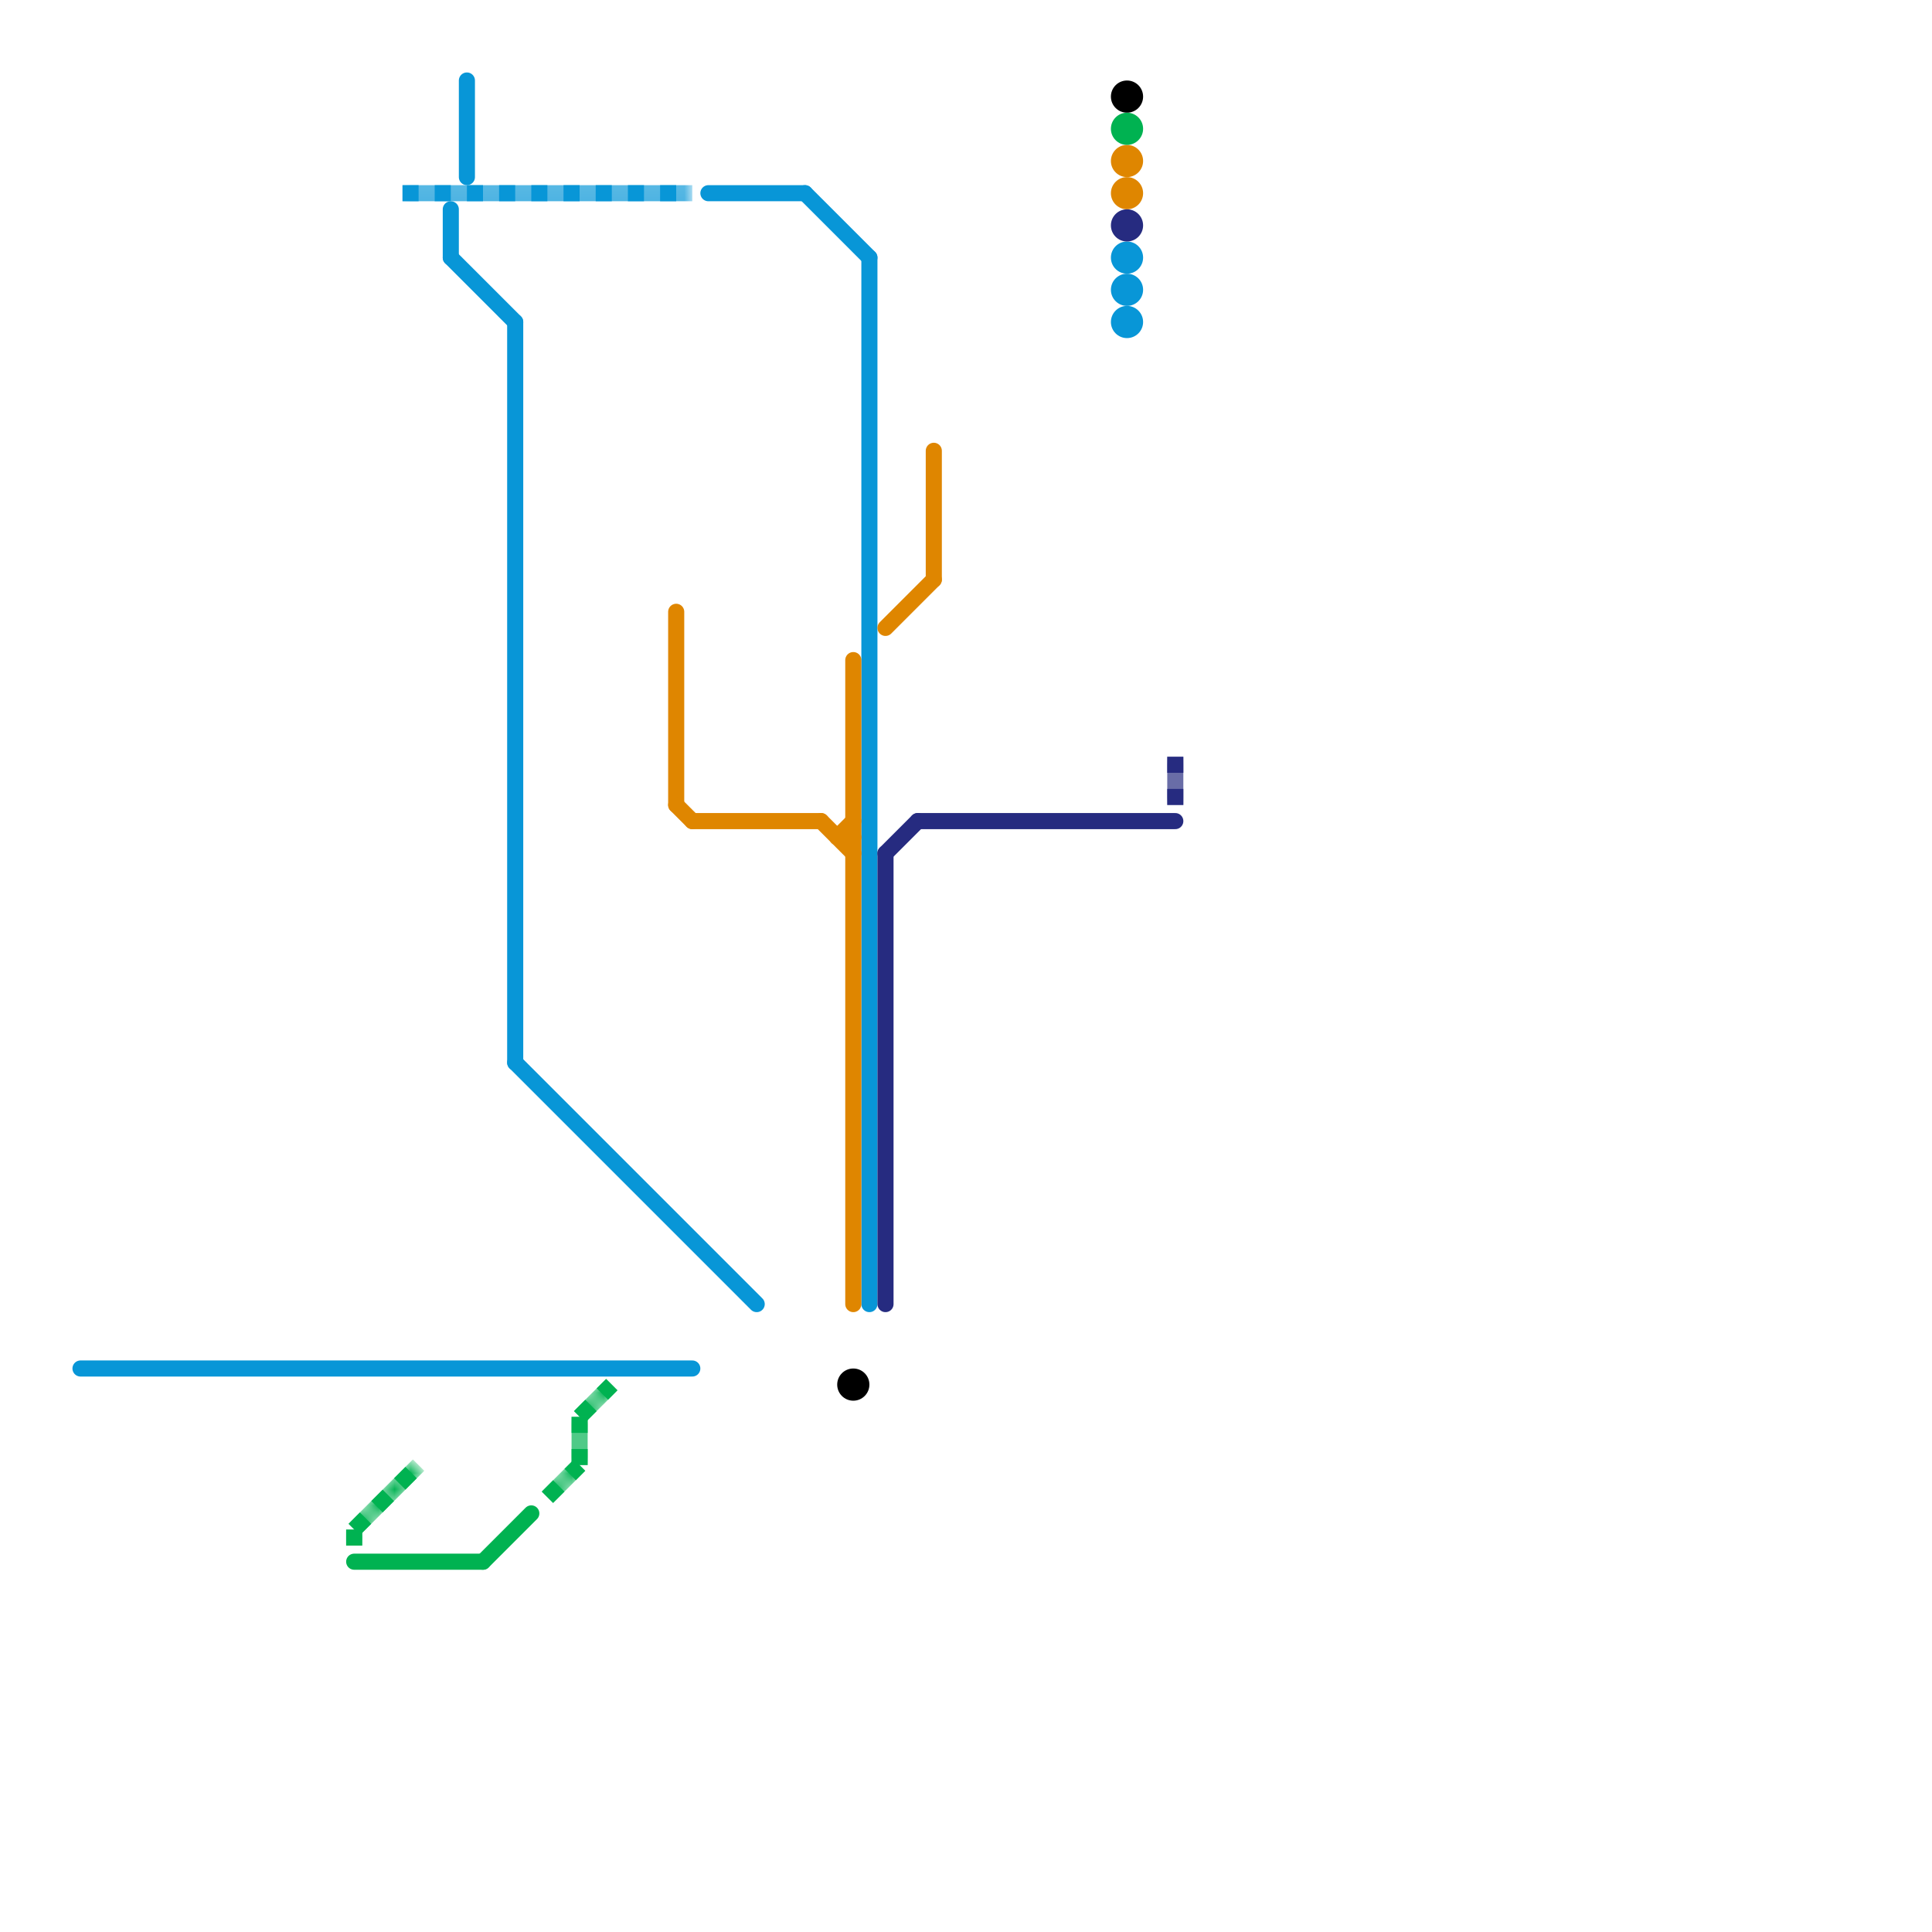 
<svg version="1.1" xmlns="http://www.w3.org/2000/svg" viewBox="0 0 120 120">
<style>text { font: 1px Helvetica; font-weight: 600; white-space: pre; dominant-baseline: central; } line { stroke-width: 1; fill: none; stroke-linecap: round; stroke-linejoin: round; } .c0 { stroke: #0896d7 } .c1 { stroke: #df8600 } .c2 { stroke: #262b80 } .c3 { stroke: #000000 } .c4 { stroke: #00b251 } .lsq1 { stroke-width: 0.75; stroke-linecap: butt; }.lsq1 { stroke-width: 0.75; stroke-linecap: butt; }.lsq1 { stroke-width: 0.75; stroke-linecap: butt; }.w1 { stroke-width: 1; }.l10 { stroke-dasharray: 1 1; stroke-linecap: butt; }.sl-b { stroke-linecap: butt; }</style><defs></defs><line class="c0 " x1="54" y1="16" x2="54" y2="81"/><line class="c0 " x1="44" y1="12" x2="50" y2="12"/><line class="c0 " x1="32" y1="66" x2="47" y2="81"/><line class="c0 " x1="5" y1="85" x2="43" y2="85"/><line class="c0 " x1="29" y1="5" x2="29" y2="11"/><line class="c0 " x1="32" y1="20" x2="32" y2="66"/><line class="c0 " x1="50" y1="12" x2="54" y2="16"/><line class="c0 " x1="28" y1="16" x2="32" y2="20"/><line class="c0 " x1="28" y1="13" x2="28" y2="16"/><circle cx="70" cy="20" r="1" fill="#0896d7" /><circle cx="70" cy="16" r="1" fill="#0896d7" /><circle cx="70" cy="18" r="1" fill="#0896d7" /><mask id="k1-2-1" maskUnits="userSpaceOnUse"><line class=" sl-b" x1="25" y1="12" x2="43" y2="12" stroke="#fff"/><line class="lsq1" x1="25" y1="12" x2="43" y2="12" stroke="#000"/></mask><line class="c0  sl-b" x1="25" y1="12" x2="43" y2="12" mask="url(#k1-2-1)"/><line class="c0 l10" x1="25" y1="12" x2="43" y2="12"/><line class="c1 " x1="42" y1="38" x2="42" y2="50"/><line class="c1 " x1="58" y1="28" x2="58" y2="36"/><line class="c1 " x1="55" y1="39" x2="58" y2="36"/><line class="c1 " x1="43" y1="51" x2="51" y2="51"/><line class="c1 " x1="51" y1="51" x2="53" y2="53"/><line class="c1 " x1="52" y1="52" x2="53" y2="52"/><line class="c1 " x1="53" y1="41" x2="53" y2="81"/><line class="c1 " x1="42" y1="50" x2="43" y2="51"/><line class="c1 " x1="52" y1="52" x2="53" y2="51"/><circle cx="70" cy="10" r="1" fill="#df8600" /><circle cx="70" cy="12" r="1" fill="#df8600" /><line class="c2 " x1="55" y1="53" x2="57" y2="51"/><line class="c2 " x1="57" y1="51" x2="73" y2="51"/><line class="c2 " x1="55" y1="53" x2="55" y2="81"/><circle cx="70" cy="14" r="1" fill="#262b80" /><mask id="k3-2-1" maskUnits="userSpaceOnUse"><line class=" sl-b" x1="73" y1="47" x2="73" y2="50" stroke="#fff"/><line class="lsq1" x1="73" y1="47" x2="73" y2="50" stroke="#000"/></mask><line class="c2  sl-b" x1="73" y1="47" x2="73" y2="50" mask="url(#k3-2-1)"/><line class="c2 l10" x1="73" y1="47" x2="73" y2="50"/><circle cx="53" cy="86" r="1" fill="#000000" /><circle cx="70" cy="6" r="1" fill="#000000" /><line class="c4 " x1="22" y1="97" x2="30" y2="97"/><line class="c4 " x1="30" y1="97" x2="33" y2="94"/><circle cx="70" cy="8" r="1" fill="#00b251" /><mask id="k5-2-1" maskUnits="userSpaceOnUse"><line class=" sl-b" x1="22" y1="95" x2="22" y2="96" stroke="#fff"/><line class="lsq1" x1="22" y1="95" x2="22" y2="96" stroke="#000"/></mask><line class="c4  sl-b" x1="22" y1="95" x2="22" y2="96" mask="url(#k5-2-1)"/><line class="c4 l10" x1="22" y1="95" x2="22" y2="96"/><mask id="k5-2-2" maskUnits="userSpaceOnUse"><line class=" sl-b" x1="36" y1="88" x2="38" y2="86" stroke="#fff"/><line class="lsq1" x1="36" y1="88" x2="38" y2="86" stroke="#000"/></mask><line class="c4  sl-b" x1="36" y1="88" x2="38" y2="86" mask="url(#k5-2-2)"/><line class="c4 l10" x1="36" y1="88" x2="38" y2="86"/><mask id="k5-2-3" maskUnits="userSpaceOnUse"><line class=" sl-b" x1="34" y1="93" x2="36" y2="91" stroke="#fff"/><line class="lsq1" x1="34" y1="93" x2="36" y2="91" stroke="#000"/></mask><line class="c4  sl-b" x1="34" y1="93" x2="36" y2="91" mask="url(#k5-2-3)"/><line class="c4 l10" x1="34" y1="93" x2="36" y2="91"/><mask id="k5-2-4" maskUnits="userSpaceOnUse"><line class=" sl-b" x1="22" y1="95" x2="26" y2="91" stroke="#fff"/><line class="lsq1" x1="22" y1="95" x2="26" y2="91" stroke="#000"/></mask><line class="c4  sl-b" x1="22" y1="95" x2="26" y2="91" mask="url(#k5-2-4)"/><line class="c4 l10" x1="22" y1="95" x2="26" y2="91"/><mask id="k5-2-5" maskUnits="userSpaceOnUse"><line class=" sl-b" x1="36" y1="88" x2="36" y2="91" stroke="#fff"/><line class="lsq1" x1="36" y1="88" x2="36" y2="91" stroke="#000"/></mask><line class="c4  sl-b" x1="36" y1="88" x2="36" y2="91" mask="url(#k5-2-5)"/><line class="c4 l10" x1="36" y1="88" x2="36" y2="91"/>
</svg>
